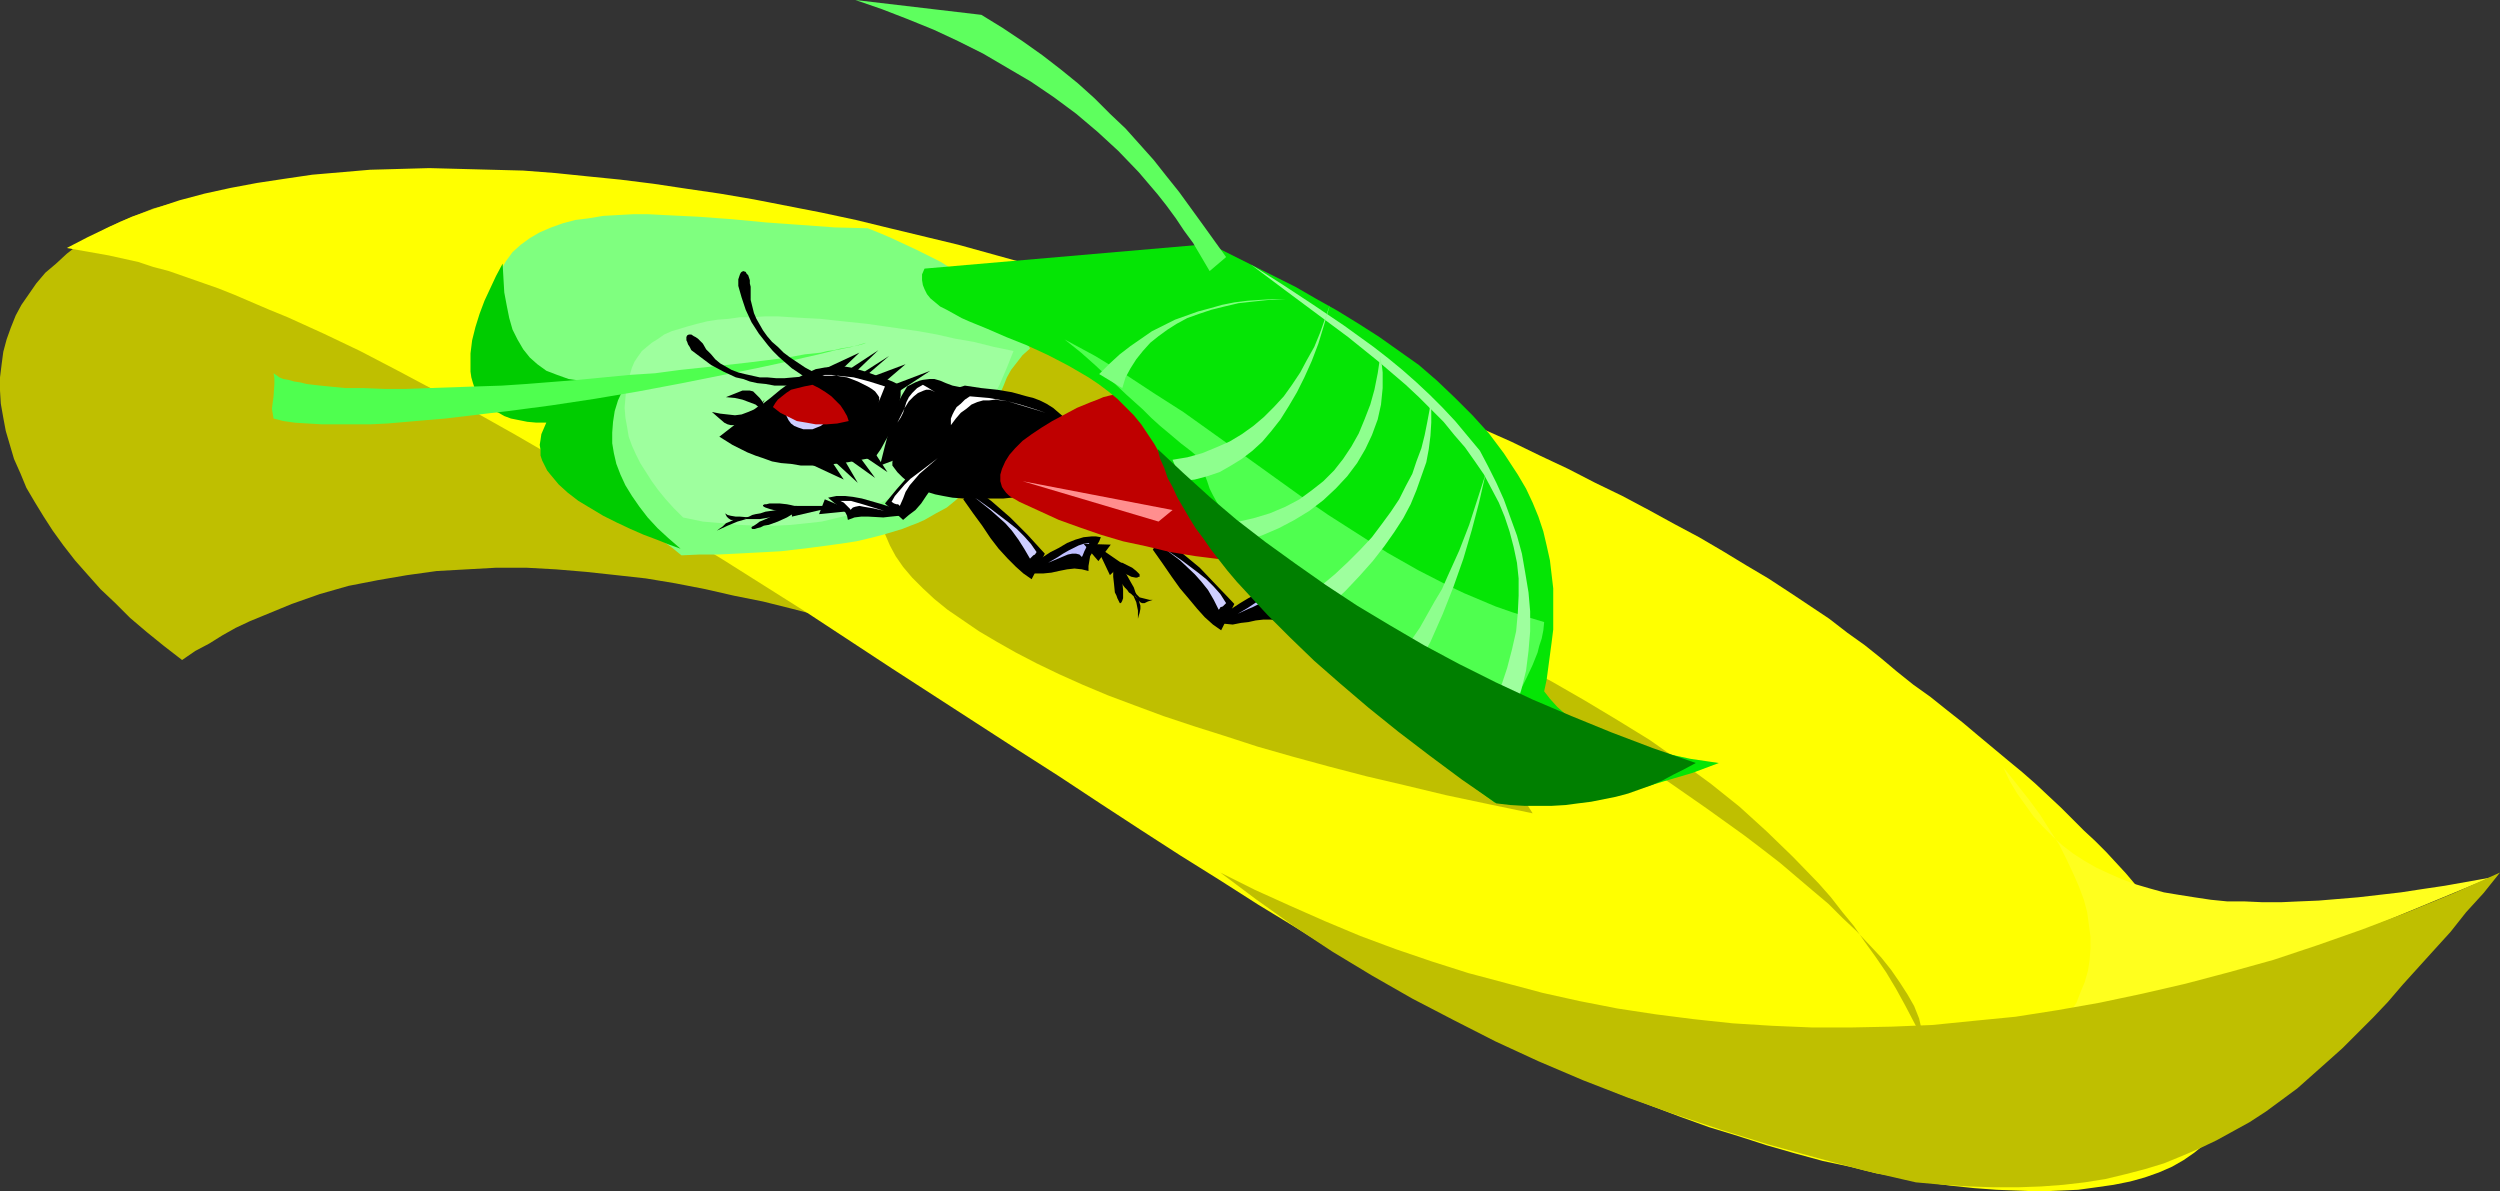<?xml version="1.0" encoding="UTF-8" standalone="no"?>
<svg
   version="1.0"
   width="129.724mm"
   height="61.823mm"
   id="svg68"
   sodipodi:docname="Insect Sleeping.wmf"
   xmlns:inkscape="http://www.inkscape.org/namespaces/inkscape"
   xmlns:sodipodi="http://sodipodi.sourceforge.net/DTD/sodipodi-0.dtd"
   xmlns="http://www.w3.org/2000/svg"
   xmlns:svg="http://www.w3.org/2000/svg">
  <rect width="100%" height="100%" fill="#333333" stroke="none"/>
  <sodipodi:namedview
     id="namedview68"
     pagecolor="#ffffff"
     bordercolor="#000000"
     borderopacity="0.25"
     inkscape:showpageshadow="2"
     inkscape:pageopacity="0.0"
     inkscape:pagecheckerboard="0"
     inkscape:deskcolor="#d1d1d1"
     inkscape:document-units="mm" />
  <defs
     id="defs1">
    <pattern
       id="WMFhbasepattern"
       patternUnits="userSpaceOnUse"
       width="6"
       height="6"
       x="0"
       y="0" />
  </defs>
  <path
     style="fill:#bfbf00;fill-opacity:1;fill-rule:evenodd;stroke:none"
     d="m 211.211,136.384 -4.363,-1.454 -4.686,-1.454 -4.686,-1.454 -5.01,-1.616 -4.848,-1.616 -5.171,-1.616 -5.171,-1.616 -5.333,-1.454 -5.494,-1.616 -5.494,-1.616 -5.494,-1.454 -5.818,-1.454 -5.656,-1.131 -5.656,-1.293 -5.818,-1.131 -5.818,-0.97 -5.818,-0.646 -5.979,-0.646 -5.818,-0.485 -5.818,-0.323 h -5.979 l -5.818,0.323 -5.818,0.323 -5.818,0.808 -5.656,0.97 -5.818,1.131 -5.656,1.616 -5.494,1.939 -5.494,2.262 -2.747,1.131 -2.747,1.293 -2.586,1.454 -2.586,1.616 -2.747,1.454 -2.586,1.778 -3.555,-2.747 -3.394,-2.747 -3.232,-2.747 -2.909,-2.909 -2.909,-2.747 -2.586,-2.909 -2.424,-2.747 -2.262,-2.909 -2.101,-2.909 L 8.565,101.319 6.787,98.41 5.171,95.663 4.04,92.916 2.747,90.007 1.939,87.26 1.131,84.513 0.646,81.928 0.162,79.181 0,76.595 V 74.01 L 0.323,71.424 0.646,69 1.293,66.576 2.101,64.314 3.07,61.89 4.202,59.789 5.656,57.689 7.11,55.588 8.888,53.487 l 2.101,-1.778 2.101,-1.939 2.262,-1.778 2.586,-1.454 2.747,-1.616 2.909,-1.454 3.232,-1.293 3.232,-1.293 3.555,-0.97 3.717,-0.97 4.04,-0.97 4.04,-0.646 4.363,-0.646 4.525,-0.485 4.686,-0.323 4.848,-0.162 h 5.171 l 5.333,0.162 5.494,0.323 5.818,0.323 5.979,0.646 6.141,0.808 6.302,0.808 6.464,1.131 6.787,1.293 6.949,1.454 7.11,1.778 7.434,1.778 7.595,2.101 7.595,2.101 8.08,2.424 8.08,2.747 8.403,2.747 8.565,3.07 8.888,3.393 z"
     id="path1" />
  <path
     style="fill:#ffff00;fill-opacity:1;fill-rule:evenodd;stroke:none"
     d="m 13.09,48.639 2.747,0.485 2.747,0.485 2.747,0.485 2.909,0.646 2.909,0.646 2.909,0.97 3.07,0.808 3.232,1.131 3.232,1.131 3.232,1.131 3.232,1.293 3.394,1.454 3.394,1.454 3.555,1.454 7.11,3.232 7.11,3.393 7.434,3.878 7.595,4.04 7.757,4.201 7.757,4.363 8.08,4.686 7.918,4.686 8.242,4.848 8.08,5.171 8.242,5.009 16.645,10.504 16.483,10.827 16.483,10.665 8.242,5.333 4.04,2.585 4.04,2.585 8.08,5.333 7.918,5.171 7.757,5.009 7.757,4.848 7.595,4.848 7.434,4.525 6.464,4.04 6.464,3.717 6.464,3.717 6.464,3.555 6.302,3.232 6.302,3.232 6.302,2.909 6.302,2.909 6.141,2.585 5.979,2.585 5.979,2.262 5.979,2.262 5.818,2.101 5.818,1.778 5.494,1.778 5.656,1.616 5.333,1.454 5.333,1.131 5.171,1.293 4.848,0.808 5.01,0.97 4.686,0.646 4.686,0.485 4.363,0.323 4.202,0.162 4.202,0.162 3.878,-0.162 3.717,-0.162 3.555,-0.485 3.394,-0.485 3.232,-0.646 2.909,-0.808 2.747,-0.97 2.586,-1.131 2.262,-1.293 2.101,-1.454 1.778,-1.454 1.778,-1.616 1.293,-1.939 1.131,-1.939 0.808,-2.101 0.646,-2.101 0.323,-2.424 v -2.585 l -0.323,-2.585 -0.485,-2.747 -0.646,-2.909 -1.293,-3.07 -1.293,-3.232 -1.778,-3.393 -2.101,-3.393 -1.131,-1.778 -1.293,-1.939 -1.131,-1.778 -1.454,-1.939 -1.454,-1.939 -1.616,-1.778 -1.616,-2.101 -1.778,-1.939 -1.778,-2.101 -1.939,-2.101 -1.939,-2.101 -2.101,-2.101 -2.262,-2.101 -2.262,-2.262 -2.262,-2.262 -2.424,-2.262 -2.586,-2.424 -2.586,-2.262 -2.747,-2.262 -2.909,-2.424 -2.909,-2.424 -3.07,-2.585 -3.07,-2.424 -3.232,-2.585 -3.394,-2.424 -3.232,-2.585 -3.07,-2.585 -3.232,-2.585 -3.394,-2.424 -3.555,-2.747 -3.878,-2.585 -3.878,-2.585 -4.202,-2.747 -4.363,-2.585 -4.525,-2.747 -4.686,-2.747 -4.848,-2.585 -5.01,-2.747 -5.171,-2.747 -5.333,-2.585 -5.333,-2.747 -5.494,-2.585 -5.656,-2.747 -5.818,-2.585 -5.979,-2.585 -5.818,-2.585 -6.141,-2.424 -6.141,-2.585 -12.605,-4.848 -12.766,-4.686 -13.09,-4.525 -13.251,-4.201 -13.413,-3.878 -13.413,-3.717 -13.413,-3.232 -6.626,-1.616 -6.787,-1.454 -6.626,-1.293 -6.626,-1.293 -6.626,-1.131 -6.626,-0.97 -6.464,-0.97 -6.464,-0.808 -6.464,-0.646 -6.302,-0.646 -6.302,-0.485 -6.141,-0.162 -6.141,-0.162 -6.141,-0.162 -5.818,0.162 -5.818,0.162 -5.656,0.485 -5.656,0.485 -5.494,0.808 -5.333,0.808 -5.171,0.97 -5.171,1.131 -4.848,1.293 -4.848,1.616 -4.525,1.616 -4.363,1.939 -4.363,2.101 z"
     id="path2" />
  <path
     style="fill:#bfbf00;fill-opacity:1;fill-rule:evenodd;stroke:none"
     d="m 173.235,94.209 -0.485,2.101 -0.162,2.101 v 2.101 l 0.323,2.101 0.646,2.101 0.97,2.262 1.131,2.101 1.454,2.101 1.778,2.101 2.101,2.101 2.262,2.101 2.586,2.101 3.07,2.101 3.07,2.101 3.555,2.101 3.717,2.101 4.04,2.101 4.363,2.101 4.686,2.101 5.01,2.101 5.171,1.939 5.656,2.101 5.818,1.939 6.141,1.939 6.464,2.101 6.787,1.939 7.11,1.939 7.434,1.939 7.595,1.778 8.08,1.939 8.403,1.778 8.565,1.778 -43.147,-69.647 -62.054,-27.632 v 0 l -0.162,0.323 -0.323,0.485 -0.323,0.646 -0.485,0.646 -0.485,0.808 -1.293,2.101 -1.616,2.424 -1.778,2.747 -1.778,2.909 -1.939,2.909 -2.101,3.07 -1.778,2.747 -1.939,2.747 -0.808,1.293 -0.97,1.131 -0.808,1.131 -0.646,0.97 -0.646,0.808 -0.646,0.808 -0.485,0.485 -0.485,0.485 -0.485,0.323 z"
     id="path3" />
  <path
     style="fill:#bfbf00;fill-opacity:1;fill-rule:evenodd;stroke:none"
     d="m 176.144,74.171 6.787,3.717 7.11,3.555 7.11,3.555 7.11,3.393 14.382,6.464 14.706,6.302 14.544,6.302 14.544,6.141 14.221,6.302 7.11,3.393 6.949,3.232 6.787,3.555 6.787,3.555 6.464,3.717 6.464,3.878 6.302,3.878 5.979,4.201 5.979,4.363 5.656,4.525 5.333,4.848 5.171,5.009 5.01,5.171 2.424,2.747 2.262,2.909 2.262,2.747 2.101,3.07 2.101,2.909 2.101,3.07 1.939,3.232 1.778,3.232 1.778,3.393 1.778,3.393 v -1.131 l -0.323,-0.97 -0.485,-2.101 -0.97,-2.424 -1.293,-2.262 -1.454,-2.262 -1.778,-2.585 -1.939,-2.424 -2.424,-2.585 -2.424,-2.585 -2.747,-2.585 -2.747,-2.747 -3.07,-2.585 -3.232,-2.747 -3.232,-2.747 -3.555,-2.747 -3.394,-2.585 -7.434,-5.333 -7.434,-5.171 -7.434,-5.009 -7.434,-4.686 -3.717,-2.424 -3.555,-2.101 -3.394,-2.101 -3.394,-2.101 -3.232,-1.778 -3.07,-1.778 -2.909,-1.778 -2.747,-1.454 -0.162,-0.162 h -0.162 l -0.485,-0.162 -0.485,-0.323 -0.646,-0.323 -0.808,-0.323 -0.97,-0.485 -0.97,-0.485 -1.293,-0.646 -1.293,-0.646 -1.293,-0.646 -1.616,-0.646 -1.616,-0.808 -1.616,-0.808 -1.778,-0.97 -1.939,-0.97 -4.04,-1.778 -4.202,-2.101 -4.525,-2.262 -4.686,-2.262 -4.848,-2.424 -5.01,-2.424 -10.181,-4.848 -10.342,-5.009 -5.01,-2.424 -4.848,-2.424 -4.848,-2.262 -4.525,-2.262 -4.363,-2.262 -4.04,-1.939 -1.778,-0.97 -1.939,-0.808 -1.778,-0.808 -1.616,-0.97 -1.454,-0.646 -1.454,-0.808 -1.293,-0.646 -1.293,-0.646 -1.131,-0.485 -0.97,-0.485 -0.808,-0.485 -0.646,-0.323 -0.646,-0.323 -0.485,-0.323 z"
     id="path4" />
  <path
     style="fill:#7fff7f;fill-opacity:1;fill-rule:evenodd;stroke:none"
     d="m 96.96,70.616 -0.323,-1.939 -0.323,-1.778 v -1.616 l -0.162,-1.616 v -1.616 l 0.162,-1.454 v -1.293 l 0.323,-1.454 0.485,-2.424 0.97,-2.262 1.131,-1.939 1.293,-1.778 1.616,-1.454 1.778,-1.293 1.939,-1.131 2.262,-0.97 2.262,-0.808 2.424,-0.646 2.586,-0.323 2.909,-0.485 2.909,-0.162 2.909,-0.162 h 3.07 l 3.07,0.162 6.626,0.323 6.626,0.485 6.787,0.646 6.787,0.485 6.626,0.485 6.464,0.162 2.424,0.97 2.262,0.97 4.848,2.262 4.848,2.424 2.262,1.454 2.262,1.454 2.101,1.454 2.101,1.616 1.939,1.616 1.616,1.778 1.616,1.778 1.454,1.778 1.131,1.939 0.97,2.101 -1.454,1.293 -1.131,1.454 -1.131,1.454 -0.808,1.454 -0.646,1.616 -0.646,1.454 -0.808,3.393 -0.646,3.232 -0.485,1.778 -0.323,1.616 -0.485,1.616 -0.646,1.778 -0.646,1.454 -0.97,1.616 -0.97,1.616 -1.293,1.454 -1.454,1.454 -1.778,1.454 -2.101,1.131 -2.262,1.293 -1.454,0.646 -1.293,0.485 -1.616,0.646 -1.616,0.485 -1.616,0.485 -1.778,0.485 -1.939,0.485 -2.101,0.485 -2.101,0.323 -2.262,0.323 -2.424,0.323 -2.424,0.323 -2.747,0.323 -2.747,0.323 -2.909,0.162 -3.07,0.162 -3.07,0.162 -3.394,0.162 h -3.555 l -3.555,0.162 -1.778,-1.454 -1.778,-1.293 -1.616,-1.293 -1.616,-1.293 -2.747,-2.747 -2.424,-2.585 -2.262,-2.747 -1.939,-2.585 -1.939,-2.747 -1.778,-2.424 -3.394,-5.009 -1.778,-2.262 -1.939,-2.262 -2.101,-2.101 -2.262,-2.101 -2.586,-1.778 -1.293,-0.808 z"
     id="path5" />
  <path
     style="fill:#9eff9e;fill-opacity:1;fill-rule:evenodd;stroke:none"
     d="m 198.768,68.839 -3.878,-0.808 -3.878,-0.97 -3.717,-0.646 -3.555,-0.808 -3.555,-0.646 -3.394,-0.485 -3.394,-0.485 -3.394,-0.485 -3.07,-0.323 -3.07,-0.323 -2.909,-0.323 -3.07,-0.162 -2.747,-0.162 -2.586,-0.162 h -2.586 l -2.424,0.162 h -2.424 l -2.262,0.323 -2.101,0.162 -2.101,0.323 -1.939,0.485 -1.778,0.485 -1.616,0.485 -1.616,0.485 -1.454,0.646 -1.131,0.808 -1.293,0.808 -0.97,0.808 -0.97,0.808 -0.808,1.131 -0.646,0.97 -0.485,1.131 -0.646,2.101 -0.485,1.939 -0.162,1.939 -0.162,1.939 0.162,1.939 0.323,1.778 0.323,1.939 0.646,1.778 0.808,1.778 0.808,1.616 1.131,1.778 1.131,1.778 1.293,1.778 1.454,1.778 1.616,1.778 1.778,1.778 3.878,0.808 3.717,0.323 3.555,0.323 3.394,0.162 h 3.394 l 3.232,-0.162 3.07,-0.323 2.909,-0.323 2.747,-0.646 2.586,-0.646 2.586,-0.808 2.424,-0.97 2.262,-1.131 2.262,-0.97 1.939,-1.293 2.101,-1.293 1.778,-1.454 1.778,-1.293 1.616,-1.616 1.616,-1.454 1.454,-1.616 1.293,-1.616 1.293,-1.616 1.293,-1.616 2.101,-3.393 1.778,-3.393 1.454,-3.393 z"
     id="path6" />
  <path
     style="fill:#000000;fill-opacity:1;fill-rule:evenodd;stroke:none"
     d="m 190.526,95.34 1.939,1.454 1.939,1.454 3.717,3.232 3.394,3.393 3.394,3.717 -2.586,5.009 -1.616,-1.131 -1.454,-1.293 -1.616,-1.616 -1.778,-1.939 -1.616,-2.101 -1.616,-2.424 -1.778,-2.424 -1.939,-2.747 0.162,-0.162 v -0.323 l 0.485,-0.808 0.485,-0.808 0.162,-0.323 z"
     id="path7" />
  <path
     style="fill:#ceceff;fill-opacity:1;fill-rule:evenodd;stroke:none"
     d="m 203.293,108.267 -1.131,-1.616 -1.293,-1.454 -1.454,-1.454 -1.616,-1.293 -3.394,-2.585 -3.394,-2.424 3.232,2.585 1.454,1.293 1.454,1.293 1.293,1.454 1.293,1.778 1.131,1.778 1.131,1.939 0.162,-0.162 0.162,-0.162 0.323,-0.323 0.323,-0.162 z"
     id="path8" />
  <path
     style="fill:#000000;fill-opacity:1;fill-rule:evenodd;stroke:none"
     d="m 202.808,110.368 3.232,-2.101 1.616,-0.808 1.616,-0.97 1.616,-0.646 1.616,-0.485 1.616,-0.162 h 0.808 l 0.97,0.162 -0.323,0.808 -0.485,0.808 -0.485,0.646 -0.323,0.646 -0.485,0.808 -0.162,0.97 -0.162,0.97 v 0.97 l -0.646,-0.162 -0.646,-0.162 -1.454,-0.162 -1.454,0.162 -1.616,0.323 -1.454,0.323 -1.616,0.162 h -1.616 l -0.808,-0.162 -0.97,-0.323 0.162,-0.162 v -0.162 l 0.485,-0.646 0.485,-0.485 0.162,-0.162 z"
     id="path9" />
  <path
     style="fill:#bfbfff;fill-opacity:1;fill-rule:evenodd;stroke:none"
     d="m 213.635,106.49 -1.131,0.162 -0.97,0.323 -1.939,0.97 -1.131,0.646 -0.97,0.646 -1.939,1.131 1.939,-0.808 1.939,-0.808 0.808,-0.162 h 0.808 l 0.646,0.162 0.485,0.485 v 0 l 0.162,-0.323 0.323,-0.808 0.485,-0.97 0.323,-0.323 z"
     id="path10" />
  <path
     style="fill:#000000;fill-opacity:1;fill-rule:evenodd;stroke:none"
     d="m 212.504,106.651 5.333,0.162 -2.424,3.232 z"
     id="path11" />
  <path
     style="fill:#000000;fill-opacity:1;fill-rule:evenodd;stroke:none"
     d="m 214.928,106.975 5.171,3.555 -2.424,2.262 z"
     id="path12" />
  <path
     style="fill:#000000;fill-opacity:1;fill-rule:evenodd;stroke:none"
     d="m 220.907,112.63 0.97,0.485 0.808,0.162 h 0.323 l 0.323,-0.162 h 0.162 v -0.162 -0.323 l -0.162,-0.162 -0.485,-0.485 -0.808,-0.646 -0.97,-0.485 -0.97,-0.485 h -0.97 -0.323 -0.162 -0.323 v 0.323 0.162 l 0.162,0.162 0.485,0.646 0.808,0.485 z"
     id="path13" />
  <path
     style="fill:#000000;fill-opacity:1;fill-rule:evenodd;stroke:none"
     d="m 220.099,114.085 0.162,1.616 v 1.131 0.485 l -0.162,0.485 -0.162,0.323 -0.162,0.162 h -0.162 l -0.162,-0.323 -0.162,-0.323 -0.162,-0.323 -0.162,-0.485 -0.323,-0.646 -0.162,-1.616 -0.162,-1.454 v -1.778 l 0.162,-0.323 0.162,-0.323 v -0.162 h 0.323 l 0.162,0.162 0.162,0.323 0.162,0.485 0.162,0.485 0.162,0.646 z"
     id="path14" />
  <path
     style="fill:#000000;fill-opacity:1;fill-rule:evenodd;stroke:none"
     d="m 220.099,114.569 -0.808,-1.131 -0.646,-1.293 -0.162,-0.485 -0.162,-0.485 v -0.323 -0.323 l 0.162,-0.162 0.162,0.162 0.323,0.162 0.323,0.162 0.323,0.323 0.485,0.485 0.808,0.97 0.808,1.454 0.646,1.131 0.162,0.485 0.162,0.485 0.162,0.323 -0.162,0.323 h -0.162 -0.162 -0.162 l -0.323,-0.323 -0.485,-0.323 -0.323,-0.485 -0.485,-0.485 z"
     id="path15" />
  <path
     style="fill:#000000;fill-opacity:1;fill-rule:evenodd;stroke:none"
     d="m 221.392,115.216 0.808,0.97 0.646,0.97 0.323,0.485 0.485,0.485 0.323,0.162 h 0.485 l 0.646,-0.323 0.97,-0.323 h -0.646 l -1.293,-0.323 -0.646,-0.162 -0.97,-0.97 z"
     id="path16" />
  <path
     style="fill:#000000;fill-opacity:1;fill-rule:evenodd;stroke:none"
     d="m 221.392,115.216 0.485,0.646 0.323,0.485 0.646,0.808 0.485,0.485 0.162,0.646 0.162,0.485 v 0.646 l -0.162,0.808 -0.162,0.485 -0.162,0.646 v -0.808 -0.808 l -0.323,-1.616 -0.646,-1.454 z"
     id="path17" />
  <path
     style="fill:#000000;fill-opacity:1;fill-rule:evenodd;stroke:none"
     d="m 227.694,105.359 1.939,1.454 1.939,1.454 3.717,3.07 3.394,3.555 3.394,3.555 -1.293,2.585 -1.293,2.585 -1.616,-1.131 -1.616,-1.454 -1.454,-1.616 -1.616,-1.939 -1.778,-2.101 -1.616,-2.262 -1.778,-2.585 -1.939,-2.747 0.162,-0.162 v -0.162 l 0.485,-0.97 0.485,-0.808 0.162,-0.323 z"
     id="path18" />
  <path
     style="fill:#ceceff;fill-opacity:1;fill-rule:evenodd;stroke:none"
     d="m 240.461,118.286 -1.131,-1.778 -1.293,-1.454 -1.454,-1.454 -1.616,-1.293 -3.232,-2.424 -3.555,-2.424 3.232,2.424 2.909,2.747 1.293,1.454 1.293,1.616 1.131,1.939 0.97,1.939 0.162,-0.162 0.162,-0.323 0.485,-0.162 0.323,-0.323 z"
     id="path19" />
  <path
     style="fill:#000000;fill-opacity:1;fill-rule:evenodd;stroke:none"
     d="m 239.976,120.387 3.232,-2.101 1.616,-0.97 1.454,-0.808 1.616,-0.646 1.778,-0.485 1.616,-0.162 h 0.808 0.97 l -0.485,0.97 -0.808,1.293 -0.485,0.808 -0.323,0.808 -0.323,0.808 -0.162,0.97 0.162,1.131 -0.646,-0.323 -0.646,-0.162 h -1.616 l -1.454,0.162 -1.454,0.323 -1.454,0.162 -1.616,0.323 -1.616,-0.162 -0.808,-0.162 -0.97,-0.323 h 0.162 v -0.162 l 0.485,-0.646 0.485,-0.485 0.162,-0.162 z"
     id="path20" />
  <path
     style="fill:#bfbfff;fill-opacity:1;fill-rule:evenodd;stroke:none"
     d="m 250.803,116.508 -1.131,0.162 -0.97,0.323 -2.101,0.97 -0.97,0.646 -0.97,0.646 -1.939,1.131 2.101,-0.97 0.808,-0.323 0.97,-0.485 0.808,-0.162 h 0.646 l 0.646,0.323 0.646,0.485 v -0.162 l 0.162,-0.162 0.323,-0.808 0.485,-0.97 0.162,-0.323 z"
     id="path21" />
  <path
     style="fill:#000000;fill-opacity:1;fill-rule:evenodd;stroke:none"
     d="m 249.672,116.508 5.333,0.323 -2.424,3.07 z"
     id="path22" />
  <path
     style="fill:#000000;fill-opacity:1;fill-rule:evenodd;stroke:none"
     d="m 252.096,116.993 5.171,3.555 -2.262,2.262 z"
     id="path23" />
  <path
     style="fill:#000000;fill-opacity:1;fill-rule:evenodd;stroke:none"
     d="m 258.075,122.649 0.97,0.323 0.808,0.162 h 0.646 v -0.162 l 0.162,-0.162 v -0.162 l -0.162,-0.323 -0.485,-0.485 -0.808,-0.485 -1.131,-0.646 -0.97,-0.323 -0.808,-0.162 h -0.323 l -0.323,0.162 h -0.162 v 0.162 0.323 l 0.162,0.162 0.485,0.646 0.808,0.485 z"
     id="path24" />
  <path
     style="fill:#000000;fill-opacity:1;fill-rule:evenodd;stroke:none"
     d="m 257.267,124.103 0.162,1.454 v 1.293 0.485 l -0.162,0.323 v 0.323 l -0.323,0.162 h -0.162 l -0.162,-0.162 -0.162,-0.323 -0.162,-0.485 -0.323,-0.485 v -0.646 l -0.323,-1.454 -0.323,-1.454 v -1.778 l 0.162,-0.323 0.162,-0.323 0.162,-0.162 h 0.162 l 0.323,0.162 0.162,0.323 0.162,0.485 0.323,1.131 z"
     id="path25" />
  <path
     style="fill:#000000;fill-opacity:1;fill-rule:evenodd;stroke:none"
     d="m 257.267,124.588 -0.808,-1.293 -0.646,-1.131 -0.162,-0.485 -0.162,-0.485 v -0.485 -0.162 l 0.162,-0.162 h 0.162 l 0.323,0.162 0.323,0.162 0.323,0.323 0.485,0.485 0.808,1.131 0.97,1.293 0.485,1.293 0.162,0.485 0.162,0.485 v 0.485 0.162 h -0.162 l -0.323,-0.162 -0.323,-0.162 -0.485,-0.323 -0.485,-0.485 z"
     id="path26" />
  <path
     style="fill:#000000;fill-opacity:1;fill-rule:evenodd;stroke:none"
     d="m 258.56,125.073 0.808,1.131 0.485,0.808 0.485,0.646 0.485,0.323 0.323,0.323 0.646,-0.162 0.485,-0.162 0.97,-0.485 h -0.646 -0.646 l -0.646,-0.162 -0.485,-0.323 -1.131,-0.808 z"
     id="path27" />
  <path
     style="fill:#000000;fill-opacity:1;fill-rule:evenodd;stroke:none"
     d="m 258.56,125.235 0.485,0.485 0.323,0.485 0.646,0.808 0.485,0.646 0.323,0.485 v 0.485 0.646 l -0.162,0.808 -0.162,0.646 -0.162,0.646 -0.162,-1.778 -0.323,-1.616 -0.485,-1.454 z"
     id="path28" />
  <path
     style="fill:#000000;fill-opacity:1;fill-rule:evenodd;stroke:none"
     d="m 159.176,73.525 9.373,-4.363 -6.626,6.302 10.342,-6.787 -7.757,7.433 9.858,-6.302 -5.818,5.009 9.05,-3.393 -6.626,5.656 11.474,-4.363 -6.141,4.04 -5.333,11.15 3.07,4.686 -6.464,-4.363 4.04,5.494 -6.787,-4.848 3.394,5.817 -5.979,-5.494 3.232,4.848 -9.05,-4.201 z"
     id="path29" />
  <path
     style="fill:#00cc00;fill-opacity:1;fill-rule:evenodd;stroke:none"
     d="m 133.481,107.621 -2.424,-2.101 -2.101,-1.939 -1.939,-2.101 -1.616,-2.101 -1.454,-2.101 -1.293,-2.101 -0.97,-2.101 -0.808,-2.101 -0.485,-2.101 -0.323,-1.939 v -2.101 l 0.162,-2.101 0.323,-2.101 0.646,-2.101 0.97,-2.101 1.131,-2.101 -1.778,0.323 h -1.616 l -1.616,0.162 h -1.454 -1.454 l -1.454,-0.162 -1.293,-0.162 -1.131,-0.162 -2.262,-0.808 -2.101,-0.808 -1.778,-1.293 -1.454,-1.293 -1.293,-1.616 -1.131,-1.939 -0.97,-1.939 -0.646,-2.262 -0.485,-2.424 -0.485,-2.585 -0.162,-2.747 -0.162,-2.909 -1.293,2.424 -1.131,2.424 -1.131,2.424 -0.97,2.585 -0.808,2.585 -0.646,2.585 -0.323,2.585 v 2.424 1.131 l 0.162,1.131 0.323,1.131 0.323,0.97 0.485,0.97 0.646,0.97 0.646,0.808 0.808,0.808 0.97,0.808 1.131,0.485 1.131,0.646 1.293,0.485 1.616,0.323 1.616,0.323 1.778,0.162 h 1.939 l -0.485,1.131 -0.485,1.131 -0.162,1.131 -0.162,0.97 0.162,0.97 v 1.131 l 0.323,0.97 0.485,0.97 0.485,0.97 0.646,0.808 0.808,0.97 0.808,0.97 1.778,1.616 2.101,1.616 2.424,1.454 2.424,1.454 2.586,1.293 2.747,1.293 2.586,1.131 2.586,0.97 2.424,0.97 z"
     id="path30" />
  <path
     style="fill:#4fff4f;fill-opacity:1;fill-rule:evenodd;stroke:none"
     d="m 53.651,73.202 0.485,0.323 0.646,0.485 0.808,0.323 0.97,0.162 1.131,0.323 1.131,0.162 1.293,0.323 1.293,0.162 1.454,0.162 1.616,0.162 3.232,0.323 h 3.717 l 3.878,0.162 h 4.363 l 4.363,-0.162 4.686,-0.162 4.686,-0.162 5.01,-0.162 4.848,-0.323 10.181,-0.808 10.019,-0.97 5.01,-0.323 4.848,-0.646 4.525,-0.485 4.525,-0.485 4.363,-0.485 3.878,-0.485 3.717,-0.485 3.555,-0.646 3.07,-0.323 1.293,-0.323 1.293,-0.162 1.293,-0.323 0.97,-0.162 0.97,-0.162 0.97,-0.162 0.646,-0.162 0.646,-0.162 0.485,-0.162 0.323,-0.162 -2.747,0.808 -3.232,0.646 -3.232,0.808 -3.555,0.808 -3.555,0.808 -3.717,0.808 -3.878,0.808 -4.04,0.808 -8.08,1.616 -8.565,1.616 -8.565,1.454 -8.565,1.293 -8.565,1.131 -4.202,0.485 -4.04,0.485 -4.04,0.485 -3.878,0.323 -3.717,0.323 -3.717,0.323 -3.394,0.162 h -3.394 -3.07 -2.909 l -2.747,-0.162 -2.586,-0.162 -2.262,-0.323 -1.939,-0.485 -0.162,-0.97 -0.162,-0.97 0.323,-2.424 0.162,-2.424 v -1.131 z"
     id="path31" />
  <path
     style="fill:#000000;fill-opacity:1;fill-rule:evenodd;stroke:none"
     d="m 141.077,85.644 1.454,-1.131 1.454,-1.131 2.586,-1.778 2.424,-1.939 2.101,-1.616 1.939,-1.616 1.778,-1.293 1.778,-1.131 1.616,-0.808 1.778,-0.808 1.778,-0.323 1.939,-0.162 h 2.101 l 0.97,0.162 1.293,0.323 1.131,0.323 1.454,0.485 1.293,0.485 1.454,0.485 1.616,0.646 1.616,0.808 v 1.939 l -0.323,1.778 -0.485,1.778 -0.485,1.778 -0.646,1.778 -0.97,1.616 -0.97,1.778 -1.131,1.616 -2.747,0.485 -2.586,0.485 -2.586,0.323 -2.262,0.323 h -2.262 -2.101 l -1.939,-0.323 -1.939,-0.162 -1.778,-0.323 -1.778,-0.646 -1.454,-0.485 -1.616,-0.646 -2.909,-1.454 z"
     id="path32" />
  <path
     style="fill:#000000;fill-opacity:1;fill-rule:evenodd;stroke:none"
     d="m 189.233,75.625 3.232,0.485 3.07,0.323 2.909,0.485 2.909,0.808 1.293,0.323 1.293,0.485 1.293,0.646 1.293,0.808 1.131,0.97 1.131,0.97 1.131,1.293 1.131,1.454 -3.717,12.281 -2.101,0.162 -1.778,0.162 -3.555,0.162 -3.07,0.323 h -2.909 -2.586 -2.424 l -2.101,-0.162 -1.778,-0.323 -1.616,-0.323 -1.616,-0.485 -1.293,-0.485 -1.293,-0.646 -1.131,-0.808 -1.131,-0.97 -0.97,-0.97 -0.97,-1.293 V 90.654 l 0.162,-0.97 0.323,-0.97 0.323,-0.97 0.646,-1.293 0.646,-1.131 0.808,-1.293 0.808,-1.131 0.97,-1.293 1.131,-1.131 1.293,-0.97 1.293,-1.131 1.293,-0.808 1.454,-0.808 1.454,-0.646 z"
     id="path33" />
  <path
     style="fill:#bf0000;fill-opacity:1;fill-rule:evenodd;stroke:none"
     d="m 199.899,98.41 -0.808,-0.485 -0.646,-0.323 -0.646,-0.485 -0.485,-0.485 -0.485,-0.646 -0.323,-0.485 -0.323,-1.131 v -1.293 l 0.323,-1.131 0.646,-1.454 0.808,-1.293 1.131,-1.293 1.454,-1.454 1.778,-1.293 1.939,-1.293 2.101,-1.293 2.424,-1.293 2.424,-1.293 2.747,-1.131 1.293,-0.485 1.131,-0.485 1.293,-0.323 1.454,-0.323 3.07,-0.485 h 3.07 3.394 l 3.555,0.323 3.717,0.323 3.878,0.646 3.878,0.808 3.878,0.97 4.04,1.131 3.878,1.293 3.878,1.293 3.717,1.454 3.717,1.454 3.555,1.616 3.394,1.616 3.232,1.616 2.909,1.778 2.747,1.616 2.424,1.616 1.939,1.616 0.97,0.97 1.616,1.454 0.646,0.808 0.485,0.808 0.485,0.646 0.485,1.454 v 0.646 0.485 l -0.162,0.646 -0.323,0.646 -0.485,0.485 -0.485,0.485 -0.808,0.485 -0.808,0.323 -0.97,0.485 -1.131,0.323 -1.293,0.323 -1.454,0.162 -3.717,0.323 -3.555,0.323 -3.555,0.162 -3.394,0.162 -3.232,0.162 h -3.394 -6.141 l -5.979,-0.162 -5.818,-0.323 -5.333,-0.485 -5.171,-0.646 -5.01,-0.808 -4.686,-1.131 -4.525,-0.97 -4.363,-1.293 -4.202,-1.454 -4.04,-1.454 -3.878,-1.778 z"
     id="path34" />
  <path
     style="fill:#000000;fill-opacity:1;fill-rule:evenodd;stroke:none"
     d="m 172.589,91.3 0.97,-3.878 1.131,-4.201 0.646,-2.101 0.646,-1.939 0.97,-1.778 0.97,-1.616 0.97,-0.485 0.646,-0.323 0.808,-0.323 0.646,-0.162 1.293,-0.162 h 0.97 l 1.131,0.323 1.131,0.485 1.293,0.485 1.616,0.323 -1.454,2.585 -1.616,2.424 -1.616,2.262 -1.778,2.101 -2.101,1.939 -2.262,1.616 -2.424,1.454 -1.293,0.485 z"
     id="path35" />
  <path
     style="fill:#ffffff;fill-opacity:1;fill-rule:evenodd;stroke:none"
     d="m 190.203,77.726 -0.97,0.646 -0.808,0.808 -0.808,0.646 -0.485,0.808 -0.323,0.646 -0.323,0.808 v 0.646 0.646 l 0.97,-1.293 0.97,-1.131 1.131,-0.808 0.97,-0.808 1.131,-0.485 1.131,-0.323 h 1.131 l 1.293,-0.162 1.131,0.162 1.293,0.162 2.424,0.646 2.586,0.808 2.424,0.808 -3.717,-1.131 -3.717,-1.131 -3.717,-0.646 z"
     id="path36" />
  <path
     style="fill:#ceceff;fill-opacity:1;fill-rule:evenodd;stroke:none"
     d="m 158.368,76.11 h -0.808 l -0.97,0.323 -0.808,0.323 -0.646,0.646 -0.485,0.485 -0.323,0.646 -0.323,0.808 -0.162,0.808 0.162,0.808 0.323,0.808 0.323,0.646 0.485,0.646 0.646,0.485 0.808,0.323 0.97,0.323 h 0.808 0.97 l 0.808,-0.323 0.808,-0.323 0.646,-0.485 0.646,-0.646 0.323,-0.646 0.323,-0.808 0.162,-0.808 -0.162,-0.808 -0.323,-0.808 -0.323,-0.646 -0.646,-0.485 -0.646,-0.646 -0.808,-0.323 -0.808,-0.323 z"
     id="path37" />
  <path
     style="fill:#000000;fill-opacity:1;fill-rule:evenodd;stroke:none"
     d="m 183.739,88.553 -1.454,1.131 -1.454,1.131 -2.586,2.424 -2.424,2.747 -2.262,2.747 3.555,3.232 1.131,-0.97 1.293,-0.97 1.131,-1.293 0.97,-1.454 1.131,-1.616 0.97,-1.616 1.131,-1.939 0.97,-1.939 v -0.162 l -0.162,-0.162 -0.646,-0.646 -0.646,-0.485 -0.323,-0.162 z"
     id="path38" />
  <path
     style="fill:#ffffff;fill-opacity:1;fill-rule:evenodd;stroke:none"
     d="m 174.851,98.41 0.646,-1.131 0.97,-1.131 0.97,-1.131 1.131,-1.131 2.586,-1.939 2.747,-2.101 -2.424,2.101 -1.131,0.97 -0.97,1.131 -0.97,1.131 -0.808,1.293 -0.485,1.293 -0.646,1.454 -0.323,-0.323 h -0.323 l -0.485,-0.162 z"
     id="path39" />
  <path
     style="fill:#000000;fill-opacity:1;fill-rule:evenodd;stroke:none"
     d="m 175.982,99.864 -3.555,-1.131 -3.394,-0.97 -1.778,-0.323 -1.454,-0.162 h -1.778 l -1.616,0.323 1.131,0.97 1.293,0.97 0.485,0.485 0.485,0.485 0.323,0.646 0.162,0.808 1.293,-0.485 1.293,-0.162 h 1.454 l 2.909,0.162 1.454,-0.162 1.616,-0.162 1.454,-0.485 h -0.162 v -0.162 l -0.485,-0.323 -0.646,-0.323 z"
     id="path40" />
  <path
     style="fill:#ffffff;fill-opacity:1;fill-rule:evenodd;stroke:none"
     d="m 164.832,98.248 h 1.131 0.97 l 2.262,0.646 2.101,0.646 2.101,0.646 -2.101,-0.485 -0.97,-0.162 -0.97,-0.162 -0.808,-0.162 -0.808,0.162 -0.485,0.162 -0.485,0.485 v -0.162 l -0.162,-0.162 -0.485,-0.485 -0.646,-0.646 -0.323,-0.162 z"
     id="path41" />
  <path
     style="fill:#000000;fill-opacity:1;fill-rule:evenodd;stroke:none"
     d="m 152.389,100.188 -1.293,-0.323 -0.485,-0.162 -0.485,-0.162 -0.323,-0.162 -0.162,-0.162 v 0 -0.162 l 0.323,-0.162 h 0.323 l 0.646,-0.162 h 1.939 l 1.454,0.162 0.808,0.162 0.646,0.162 h 0.485 l 0.485,0.162 0.323,0.162 0.162,0.162 v 0.162 l -0.162,0.162 -0.323,0.162 h -0.323 -0.485 -1.939 z"
     id="path42" />
  <path
     style="fill:#000000;fill-opacity:1;fill-rule:evenodd;stroke:none"
     d="m 149.157,101.157 -0.97,0.162 -0.97,0.162 -0.808,0.162 -0.646,0.162 h -0.646 l -0.485,0.162 h -0.808 -0.485 l -0.485,-0.323 -0.323,-0.323 -0.323,-0.646 0.485,0.323 0.646,0.162 0.97,0.162 h 0.808 l 1.939,0.162 z"
     id="path43" />
  <path
     style="fill:#000000;fill-opacity:1;fill-rule:evenodd;stroke:none"
     d="m 167.094,100.188 -5.333,-2.262 -1.131,2.909 z"
     id="path44" />
  <path
     style="fill:#000000;fill-opacity:1;fill-rule:evenodd;stroke:none"
     d="m 164.347,99.218 h -8.888 l -0.162,2.101 z"
     id="path45" />
  <path
     style="fill:#000000;fill-opacity:1;fill-rule:evenodd;stroke:none"
     d="m 151.581,101.157 -1.778,0.808 -0.808,0.323 -0.646,0.485 -0.485,0.323 -0.323,0.162 -0.162,0.162 v 0.162 l 0.162,0.162 h 0.485 l 0.485,-0.162 0.646,-0.162 0.646,-0.323 0.97,-0.162 1.778,-0.646 1.778,-0.808 0.808,-0.485 0.646,-0.323 0.485,-0.323 0.323,-0.162 0.162,-0.323 v -0.162 h -0.162 -0.485 l -0.485,0.162 -0.646,0.162 -0.646,0.162 -0.97,0.323 z"
     id="path46" />
  <path
     style="fill:#000000;fill-opacity:1;fill-rule:evenodd;stroke:none"
     d="m 150.934,101.48 2.262,-0.323 1.778,-0.485 0.808,-0.162 0.646,-0.162 0.323,-0.162 0.323,-0.162 v -0.162 l -0.162,-0.162 h -0.323 -1.293 -0.97 l -0.97,0.162 -0.97,0.162 -2.262,0.323 -0.97,0.323 -0.97,0.162 -0.646,0.162 -0.646,0.323 -0.485,0.162 -0.162,0.162 v 0 l 0.162,0.162 h 0.323 1.293 0.97 l 0.97,-0.162 z"
     id="path47" />
  <path
     style="fill:#000000;fill-opacity:1;fill-rule:evenodd;stroke:none"
     d="m 149.157,101.319 h -0.97 l -0.97,0.162 -0.808,0.162 h -0.646 l -1.131,0.162 -0.808,0.162 -0.646,0.323 -0.808,0.323 -0.646,0.646 -0.485,0.323 -0.646,0.485 2.101,-0.97 1.939,-0.808 2.262,-0.646 z"
     id="path48" />
  <path
     style="fill:#000000;fill-opacity:1;fill-rule:evenodd;stroke:none"
     d="m 161.277,73.848 -1.616,-0.808 -1.778,-0.97 -1.454,-0.97 -1.454,-0.97 -1.293,-0.97 -1.131,-1.131 -1.131,-0.97 -0.97,-1.131 -0.808,-1.131 -0.646,-1.131 -0.646,-1.131 -0.485,-1.131 -0.323,-1.293 -0.323,-1.293 V 57.527 56.234 l -0.162,-0.646 v -0.646 l -0.162,-0.485 -0.162,-0.485 -0.323,-0.323 -0.162,-0.323 -0.485,-0.162 -0.323,0.162 -0.162,0.162 -0.162,0.323 -0.162,0.485 -0.162,0.485 v 0.646 0.646 l 0.646,2.262 0.808,2.424 1.131,2.424 1.454,2.262 1.778,2.262 0.97,1.131 1.131,1.131 1.293,1.131 1.293,1.131 1.454,0.97 1.616,1.131 z"
     id="path49" />
  <path
     style="fill:#000000;fill-opacity:1;fill-rule:evenodd;stroke:none"
     d="m 159.499,73.525 -1.939,0.323 -1.939,0.162 -1.778,0.162 h -1.616 l -1.778,-0.162 h -1.454 l -1.454,-0.323 -1.454,-0.323 -1.293,-0.323 -1.293,-0.485 -1.131,-0.646 -1.131,-0.646 -0.97,-0.808 -0.808,-0.97 -0.97,-0.97 -0.646,-1.131 -0.485,-0.485 -0.485,-0.485 -0.485,-0.323 -0.323,-0.162 -0.485,-0.323 h -0.323 -0.162 l -0.323,0.162 -0.162,0.323 v 0.646 l 0.162,0.323 0.162,0.485 0.323,0.485 0.323,0.646 1.939,1.454 1.939,1.454 2.424,1.293 2.424,1.131 1.454,0.323 1.293,0.485 1.454,0.323 1.616,0.162 1.778,0.323 h 1.616 3.717 z"
     id="path50" />
  <path
     style="fill:#000000;fill-opacity:1;fill-rule:evenodd;stroke:none"
     d="m 142.369,77.888 1.616,-0.646 1.616,-0.646 h 0.808 0.646 l 0.646,0.162 0.646,0.646 0.646,0.646 0.485,0.646 0.808,1.778 0.646,1.778 0.323,1.454 -0.485,-1.454 -0.808,-1.131 -0.808,-0.97 -0.97,-0.808 -1.293,-0.485 -1.293,-0.485 -1.454,-0.323 z"
     id="path51" />
  <path
     style="fill:#000000;fill-opacity:1;fill-rule:evenodd;stroke:none"
     d="m 139.622,80.796 1.293,1.131 1.131,0.97 0.646,0.323 0.646,0.162 h 0.646 l 0.808,-0.162 0.808,-0.485 0.808,-0.485 1.454,-1.293 1.293,-1.293 0.485,-0.646 0.323,-0.646 -0.97,1.131 -1.131,0.808 -1.131,0.485 -1.293,0.485 -1.293,0.162 -1.454,-0.162 -1.454,-0.162 z"
     id="path52" />
  <path
     style="fill:#ffffff;fill-opacity:1;fill-rule:evenodd;stroke:none"
     d="m 161.277,73.686 h 3.07 l 3.07,0.323 3.07,0.808 3.07,0.97 -1.293,3.232 0.162,-0.485 v -0.646 l -0.323,-0.485 -0.485,-0.646 -0.646,-0.485 -0.808,-0.485 -0.97,-0.485 -0.97,-0.485 -2.101,-0.808 -1.131,-0.162 -0.97,-0.162 -0.97,-0.162 h -0.646 -0.646 z"
     id="path53" />
  <path
     style="fill:#ffffff;fill-opacity:1;fill-rule:evenodd;stroke:none"
     d="m 180.992,75.464 -1.131,0.646 -0.97,0.97 -0.646,0.808 -0.485,0.97 -0.646,2.101 -0.485,0.97 -0.646,0.97 0.808,-1.616 0.646,-1.293 0.808,-1.293 0.97,-0.97 0.808,-0.646 1.131,-0.485 0.485,-0.162 h 0.646 l 0.485,0.162 0.646,0.323 -1.293,-0.808 z"
     id="path54" />
  <path
     style="fill:#ffff1e;fill-opacity:1;fill-rule:evenodd;stroke:none"
     d="m 488.516,172.096 -4.525,0.808 -4.525,0.808 -4.363,0.646 -4.202,0.646 -4.202,0.485 -4.202,0.485 -3.878,0.323 -3.878,0.323 -3.878,0.162 -3.555,0.162 h -3.555 l -3.555,-0.162 h -3.394 l -3.232,-0.323 -3.232,-0.485 -3.07,-0.485 -2.909,-0.485 -2.909,-0.808 -2.747,-0.808 -2.586,-0.97 -2.586,-1.131 -2.424,-1.131 -2.262,-1.293 -2.262,-1.454 -2.101,-1.616 -1.939,-1.778 -1.939,-1.939 -1.778,-1.939 -1.616,-2.262 -1.616,-2.262 -1.454,-2.424 -1.293,-2.747 2.586,3.232 2.424,3.07 2.262,3.07 1.939,3.07 1.778,2.747 1.454,2.909 1.293,2.747 1.131,2.585 0.97,2.585 0.646,2.424 0.323,2.424 0.323,2.424 v 2.262 l -0.162,2.262 -0.323,2.101 -0.646,2.262 -0.808,1.939 -0.808,2.101 -1.293,1.939 -1.293,1.778 -1.616,1.939 -1.778,1.778 -1.939,1.778 -2.101,1.616 -2.262,1.616 -2.424,1.616 -2.747,1.616 -2.909,1.454 -2.909,1.454 -3.232,1.454 -3.394,1.454 -3.555,1.293 57.368,-23.593 z"
     id="path55" />
  <path
     style="fill:#bfbf00;fill-opacity:1;fill-rule:evenodd;stroke:none"
     d="m 239.329,171.127 6.787,3.393 6.787,3.07 6.949,3.07 6.949,2.909 6.949,2.585 7.11,2.424 7.11,2.262 7.272,1.939 7.272,1.939 7.272,1.616 7.434,1.454 7.434,1.131 7.595,0.97 7.595,0.808 7.757,0.485 7.757,0.323 h 7.757 l 7.918,-0.162 7.918,-0.323 8.08,-0.808 8.242,-0.808 8.242,-1.293 8.242,-1.454 8.403,-1.778 8.403,-1.939 8.565,-2.262 8.726,-2.424 8.726,-2.909 8.726,-3.07 8.888,-3.393 9.05,-3.717 9.05,-4.04 -3.232,4.04 -3.394,3.717 -3.07,3.878 -3.232,3.555 -3.07,3.393 -3.07,3.393 -2.909,3.393 -2.909,3.07 -3.07,3.07 -2.909,2.909 -3.07,2.747 -2.909,2.585 -2.909,2.585 -3.07,2.262 -3.07,2.262 -3.232,2.101 -3.232,1.778 -3.232,1.778 -3.394,1.616 -3.394,1.454 -3.555,1.454 -3.717,1.131 -3.717,0.97 -4.04,0.97 -4.04,0.646 -4.202,0.485 -4.363,0.323 -4.525,0.162 h -4.686 l -4.848,-0.162 -5.171,-0.323 -5.333,-0.485 -9.858,-2.262 -9.696,-2.585 -9.373,-2.585 -9.373,-2.909 -9.211,-3.07 -9.05,-3.232 -8.726,-3.393 -8.726,-3.717 -8.403,-3.878 -8.242,-4.201 -8.08,-4.201 -7.918,-4.525 -7.757,-4.686 -7.595,-5.009 -7.272,-5.171 z"
     id="path56" />
  <path
     style="fill:#05e505;fill-opacity:1;fill-rule:evenodd;stroke:none"
     d="m 181.315,52.679 -0.485,1.131 v 1.131 l 0.162,0.97 0.323,0.808 0.485,0.97 0.646,0.808 0.97,0.808 0.97,0.808 1.293,0.646 1.454,0.808 1.454,0.808 1.454,0.646 3.555,1.454 3.717,1.616 4.04,1.616 4.202,1.939 4.04,2.101 3.878,2.262 1.939,1.293 1.939,1.454 1.778,1.454 1.616,1.616 1.616,1.616 1.454,1.778 1.293,1.939 1.293,1.939 2.424,4.363 2.909,4.525 3.07,4.363 3.232,4.686 3.555,4.525 3.717,4.525 4.04,4.525 4.202,4.525 4.363,4.525 4.525,4.525 4.848,4.363 4.848,4.363 5.171,4.363 5.01,4.04 5.333,4.04 5.494,4.04 2.909,0.162 2.909,0.162 h 2.909 l 2.747,-0.162 2.747,-0.162 2.909,-0.323 2.747,-0.485 2.747,-0.485 5.333,-1.293 5.333,-1.616 5.494,-1.616 5.171,-1.939 -5.494,-0.808 -5.333,-1.131 -2.586,-0.485 -2.424,-0.646 -2.424,-0.646 -2.262,-0.808 -2.262,-0.808 -2.101,-0.97 -1.939,-0.97 -1.778,-1.131 -1.616,-1.293 -1.454,-1.293 -1.454,-1.616 -1.131,-1.454 0.485,-2.262 0.323,-2.424 0.323,-2.424 0.323,-2.424 0.323,-2.585 v -2.747 -2.585 -2.747 l -0.323,-2.747 -0.323,-2.747 -0.646,-2.909 -0.646,-2.747 -0.97,-2.909 -1.131,-2.747 -1.293,-2.747 -1.616,-2.747 -2.747,-4.201 -2.909,-3.878 -3.232,-3.555 -3.394,-3.393 -3.555,-3.393 -3.555,-3.07 -3.878,-2.747 -3.878,-2.747 -4.04,-2.585 -4.202,-2.585 -4.04,-2.262 -4.202,-2.424 -8.403,-4.201 -8.403,-4.201 z"
     id="path57" />
  <path
     style="fill:#4fff4f;fill-opacity:1;fill-rule:evenodd;stroke:none"
     d="m 208.787,66.576 3.232,2.585 2.909,2.585 2.909,2.747 3.07,2.909 3.232,2.909 1.616,1.616 1.778,1.616 1.939,1.616 2.101,1.778 2.101,1.616 2.262,1.939 0.162,1.293 0.162,1.293 0.485,1.293 0.485,1.454 0.646,1.293 0.808,1.454 0.808,1.293 0.97,1.454 2.262,2.747 2.586,2.909 2.747,2.909 3.07,2.747 3.232,2.909 3.394,2.909 6.626,5.817 3.232,2.909 3.232,2.909 2.747,2.747 2.747,2.909 v 0 l 16.483,10.988 0.97,-2.424 0.97,-2.262 0.97,-1.939 0.808,-1.778 0.808,-1.616 0.808,-1.293 0.646,-1.293 0.646,-1.293 1.131,-2.424 0.97,-2.424 0.323,-1.293 0.485,-1.454 0.323,-1.616 0.162,-1.616 -3.232,-0.97 -3.07,-0.97 -3.232,-1.131 -3.07,-1.293 -3.07,-1.293 -3.07,-1.454 -5.979,-3.07 -5.979,-3.393 -5.818,-3.717 -5.818,-3.717 -5.656,-3.878 -11.474,-8.241 -11.312,-8.08 -5.818,-3.717 -5.656,-3.717 -5.818,-3.555 z"
     id="path58" />
  <path
     style="fill:#9eff9e;fill-opacity:1;fill-rule:evenodd;stroke:none"
     d="m 290.88,143.01 1.939,-4.201 1.454,-3.878 1.293,-3.878 0.97,-3.717 0.808,-3.555 0.323,-3.555 0.162,-3.393 v -3.393 l -0.323,-3.07 -0.646,-3.07 -0.808,-3.07 -0.97,-2.909 -1.131,-2.747 -1.454,-2.747 -1.454,-2.747 -1.778,-2.585 -1.939,-2.747 -2.101,-2.424 -2.101,-2.585 -2.424,-2.424 -2.424,-2.424 -2.586,-2.424 -5.494,-4.686 -5.818,-4.686 -6.302,-4.686 -6.302,-4.686 -6.464,-4.848 6.141,3.878 6.141,4.04 5.979,4.04 5.818,4.201 2.909,2.262 2.747,2.262 2.747,2.424 2.586,2.424 2.586,2.585 2.424,2.585 2.424,2.909 2.424,2.909 1.616,3.07 1.616,3.232 1.454,3.232 1.293,3.555 1.293,3.555 0.97,3.555 0.646,3.717 0.646,3.878 0.323,3.717 v 3.878 l -0.323,3.878 -0.485,3.878 -0.97,3.878 -0.646,1.939 -0.646,1.778 -0.808,1.939 -0.808,1.939 -0.97,1.939 -1.131,1.778 z"
     id="path59" />
  <path
     style="fill:#9eff9e;fill-opacity:1;fill-rule:evenodd;stroke:none"
     d="m 280.537,77.726 -0.162,2.585 -0.485,2.585 -0.485,2.424 -0.646,2.585 -0.97,2.585 -0.808,2.424 -1.293,2.424 -1.293,2.585 -1.616,2.424 -1.778,2.424 -1.939,2.585 -2.262,2.424 -2.424,2.424 -2.586,2.424 -2.909,2.424 -3.232,2.424 1.616,4.363 3.555,-3.07 3.07,-2.909 2.747,-2.909 2.586,-2.909 2.262,-2.909 1.939,-2.747 1.778,-2.747 1.454,-2.747 1.131,-2.747 0.97,-2.747 0.97,-2.747 0.485,-2.585 0.323,-2.585 0.162,-2.585 v -2.585 z"
     id="path60" />
  <path
     style="fill:#8eff8e;fill-opacity:1;fill-rule:evenodd;stroke:none"
     d="m 270.68,69.97 -0.485,3.232 -0.646,3.232 -0.808,2.909 -1.131,2.909 -1.131,2.747 -1.454,2.585 -1.616,2.424 -1.778,2.262 -2.101,2.101 -2.262,1.778 -2.424,1.778 -2.747,1.454 -3.07,1.293 -3.232,0.97 -3.555,0.808 -1.939,0.323 -1.939,0.323 1.939,3.717 3.555,-0.808 3.555,-0.97 3.394,-1.454 3.07,-1.616 2.909,-1.778 2.747,-2.101 2.424,-2.262 2.262,-2.424 1.939,-2.585 1.616,-2.747 1.293,-2.747 1.131,-3.07 0.646,-2.909 0.162,-1.616 0.162,-1.616 V 74.656 73.04 l -0.162,-1.454 z"
     id="path61" />
  <path
     style="fill:#8eff8e;fill-opacity:1;fill-rule:evenodd;stroke:none"
     d="m 260.822,59.789 -0.97,2.747 -0.97,2.747 -1.131,2.747 -1.454,2.585 -1.293,2.424 -1.616,2.424 -1.616,2.262 -1.939,2.101 -1.939,1.939 -2.101,1.778 -2.262,1.616 -2.424,1.454 -2.586,1.131 -2.747,1.131 -2.909,0.808 -2.909,0.485 1.778,4.201 2.586,-0.323 2.424,-0.646 2.424,-0.808 2.262,-1.293 2.101,-1.293 2.101,-1.616 1.939,-1.778 1.778,-2.101 1.778,-2.262 1.616,-2.585 1.616,-2.747 1.454,-2.909 1.454,-3.232 1.293,-3.393 1.131,-3.717 z"
     id="path62" />
  <path
     style="fill:#8eff8e;fill-opacity:1;fill-rule:evenodd;stroke:none"
     d="m 291.364,92.916 -1.616,5.009 -1.616,5.009 -1.939,5.009 -2.262,5.009 -1.131,2.585 -1.454,2.424 -1.454,2.585 -1.454,2.585 -1.778,2.585 -1.939,2.585 -1.939,2.747 -2.101,2.585 3.878,2.747 3.07,-5.333 2.909,-5.171 2.424,-5.494 2.101,-5.333 1.939,-5.494 1.616,-5.494 1.454,-5.494 z"
     id="path63" />
  <path
     style="fill:#7fff7f;fill-opacity:1;fill-rule:evenodd;stroke:none"
     d="m 220.099,76.11 0.646,-2.101 0.97,-1.778 1.131,-1.778 1.293,-1.616 1.454,-1.616 1.616,-1.293 1.778,-1.293 1.778,-1.131 2.101,-1.131 2.262,-0.808 2.424,-0.808 2.586,-0.646 2.747,-0.646 2.909,-0.323 3.07,-0.323 3.232,-0.162 h -2.586 l -2.424,0.162 -2.424,0.162 -2.586,0.323 -2.424,0.485 -2.262,0.646 -2.424,0.646 -2.262,0.808 -2.262,0.808 -2.262,1.131 -2.262,1.131 -2.101,1.454 -2.101,1.454 -2.101,1.616 -1.939,1.778 -2.101,2.101 z"
     id="path64" />
  <path
     style="fill:#007f00;fill-opacity:1;fill-rule:evenodd;stroke:none"
     d="m 332.572,149.635 -8.403,-2.909 -8.08,-3.07 -7.918,-3.232 -7.595,-3.232 -7.272,-3.393 -7.11,-3.555 -6.949,-3.717 -6.626,-3.878 -6.464,-3.878 -6.141,-4.04 -5.979,-4.201 -5.818,-4.201 -5.656,-4.363 -5.333,-4.525 -5.171,-4.686 -5.01,-4.686 0.485,1.939 0.808,1.778 0.646,1.939 0.97,1.778 0.97,2.101 1.131,1.939 1.131,1.939 1.293,2.101 1.454,1.939 1.454,2.101 1.616,2.101 1.778,2.262 1.778,2.101 1.939,2.101 1.939,2.101 2.101,2.262 2.262,2.262 2.262,2.262 4.686,4.525 5.171,4.525 5.494,4.686 5.818,4.686 6.141,4.686 6.302,4.686 6.787,4.686 2.747,0.323 2.747,0.162 h 2.747 2.586 l 2.747,-0.162 2.424,-0.323 2.586,-0.323 2.424,-0.485 2.424,-0.485 2.424,-0.646 2.262,-0.808 2.262,-0.808 2.262,-0.97 2.101,-1.131 2.262,-1.131 z"
     id="path65" />
  <path
     style="fill:#5eff5e;fill-opacity:1;fill-rule:evenodd;stroke:none"
     d="m 240.461,50.417 -4.525,-6.302 -4.686,-6.464 -2.586,-3.232 -2.424,-3.07 -2.747,-3.07 -2.747,-3.07 -3.07,-2.909 -3.07,-3.07 -3.232,-2.909 -3.394,-2.747 -3.555,-2.747 -3.878,-2.747 -3.878,-2.585 -4.202,-2.585 L 167.741,0 v 0 l 5.171,1.778 5.01,1.939 5.171,2.101 4.848,2.262 4.848,2.424 4.686,2.747 4.686,2.747 4.525,3.07 4.363,3.232 4.202,3.555 4.04,3.717 4.04,4.201 3.717,4.363 1.778,2.262 1.778,2.424 1.616,2.424 1.778,2.424 1.616,2.747 1.616,2.747 z"
     id="path66" />
  <path
     style="fill:#bf0000;fill-opacity:1;fill-rule:evenodd;stroke:none"
     d="m 151.581,79.827 1.454,1.131 1.616,0.808 1.616,0.808 1.939,0.323 1.778,0.323 h 2.101 l 2.101,-0.162 2.262,-0.485 -0.323,-0.97 -0.646,-1.131 -0.646,-0.97 -0.808,-0.808 -0.97,-0.97 -1.131,-0.808 -1.293,-0.808 -1.293,-0.646 -1.616,0.323 -1.293,0.323 -1.293,0.323 -0.97,0.646 -0.808,0.646 -0.808,0.646 -0.485,0.646 z"
     id="path67" />
  <path
     style="fill:#ff8e8e;fill-opacity:1;fill-rule:evenodd;stroke:none"
     d="m 200.545,94.37 29.411,5.656 -2.747,2.262 z"
     id="path68" />
</svg>
